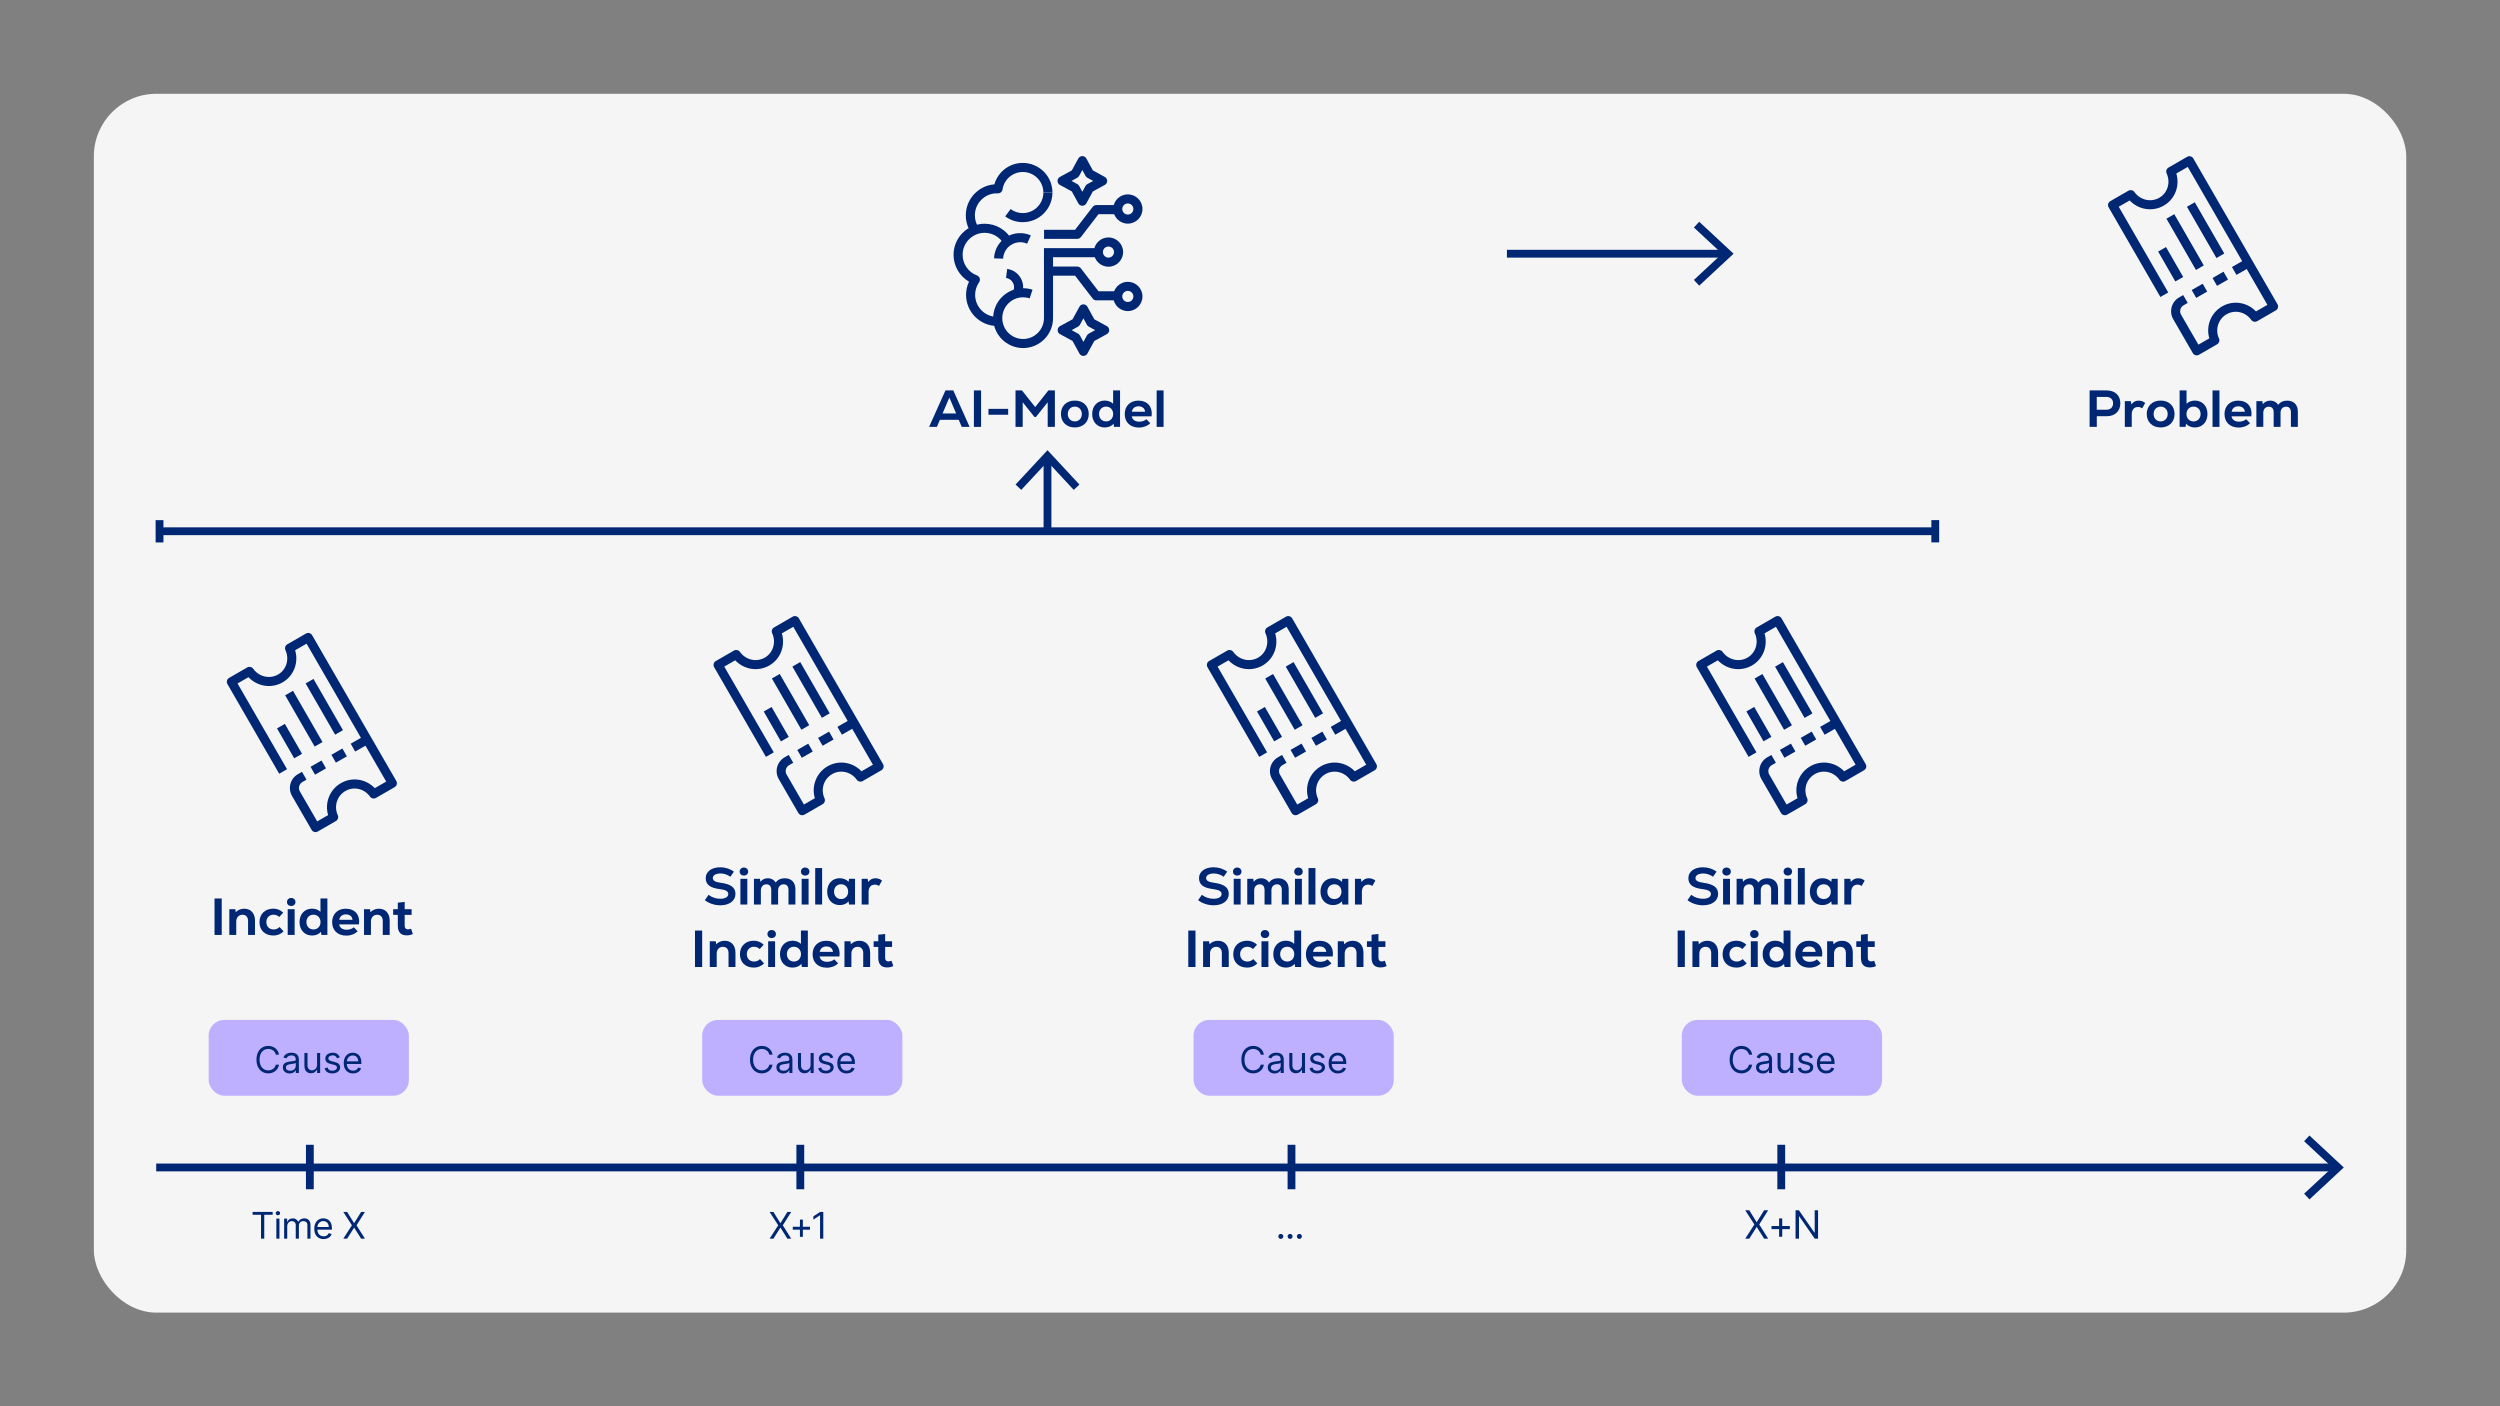 <?xml version="1.0" encoding="UTF-8"?>
<svg id="Ebene_1" xmlns="http://www.w3.org/2000/svg" version="1.1" viewBox="0 0 1920 1080">
  <rect x="0" y="0" width="1920" height="1080" fill="#808080" stroke="none"/>
  <!-- Generator: Adobe Illustrator 29.5.1, SVG Export Plug-In . SVG Version: 2.1.0 Build 141)  -->
  <defs>
    <style>
      .st0 {
        fill: none;
        stroke: #002773;
        stroke-width: 6px;
      }

      .st1 {
        fill: #bfb0ff;
      }

      .st2 {
        fill: #f5f5f5;
      }

      .st3 {
        fill: #002773;
      }
    </style>
  </defs>
  <g id="hg">
    <rect class="st2" x="72.08" y="72.03" width="1775.91" height="936.06" rx="48" ry="48"/>
  </g>
  <g id="inhalt">
    <line class="st0" x1="122.52" y1="399.48" x2="122.52" y2="416.6"/>
    <line class="st0" x1="237.96" y1="913.35" x2="237.96" y2="879.19"/>
    <line class="st0" x1="614.64" y1="913.35" x2="614.64" y2="879.19"/>
    <line class="st0" x1="991.87" y1="913.35" x2="991.87" y2="879.19"/>
    <line class="st0" x1="1368" y1="913.35" x2="1368" y2="879.19"/>
    <g>
      <line class="st0" x1="119.96" y1="896.61" x2="1793.53" y2="896.61"/>
      <polygon class="st3" points="1773.65 921.15 1769.56 916.75 1791.23 896.61 1769.56 876.47 1773.65 872.07 1800.04 896.61 1773.65 921.15"/>
    </g>
    <g>
      <line class="st0" x1="1157.3" y1="194.85" x2="1324.87" y2="194.85"/>
      <polygon class="st3" points="1304.99 219.39 1300.9 214.99 1322.57 194.85 1300.9 174.71 1304.99 170.31 1331.38 194.85 1304.99 219.39"/>
    </g>
    <line class="st0" x1="122.65" y1="408" x2="1486.29" y2="408"/>
    <line class="st0" x1="1486.29" y1="399.44" x2="1486.29" y2="416.55"/>
    <g>
      <line class="st0" x1="804.47" y1="408" x2="804.47" y2="352.25"/>
      <polygon class="st3" points="829.01 372.14 824.62 376.23 804.48 354.56 784.33 376.23 779.94 372.14 804.48 345.75 829.01 372.14"/>
    </g>
    <g>
      <path class="st3" d="M832.07,273.34h0c-1.27,0-2.45-.7-3.06-1.81l-5.28-9.65-9.65-5.28c-1.12-.61-1.81-1.78-1.81-3.06s.7-2.45,1.81-3.06l9.65-5.28,5.28-9.65c.61-1.12,1.78-1.81,3.06-1.81s2.45.69,3.06,1.81l5.28,9.65,9.65,5.28c1.12.61,1.81,1.78,1.81,3.06s-.7,2.45-1.81,3.06l-9.65,5.28-5.28,9.65c-.61,1.12-1.78,1.81-3.06,1.81ZM823.01,253.54l4.96,2.71c.59.32,1.07.8,1.38,1.38l2.71,4.96,2.71-4.96c.32-.58.8-1.07,1.38-1.38l4.96-2.71-4.96-2.71c-.59-.32-1.07-.8-1.38-1.38l-2.71-4.96-2.71,4.96c-.32.58-.8,1.07-1.38,1.39l-4.96,2.71h0Z"/>
      <path class="st3" d="M831.23,158.02h0c-1.27,0-2.45-.7-3.06-1.81l-5.02-9.18-9.18-5.02c-1.12-.61-1.81-1.78-1.81-3.06s.7-2.45,1.81-3.06l9.18-5.02,5.02-9.18c.61-1.12,1.78-1.81,3.06-1.81s2.45.69,3.06,1.81l5.02,9.18,9.19,5.02c1.12.61,1.81,1.78,1.81,3.06s-.7,2.45-1.81,3.06l-9.19,5.02-5.02,9.18c-.61,1.12-1.78,1.81-3.06,1.81h0ZM822.9,138.94l4.49,2.46c.59.32,1.07.8,1.38,1.38l2.46,4.49,2.46-4.49c.32-.58.8-1.07,1.38-1.38l4.49-2.46-4.49-2.46c-.58-.32-1.07-.8-1.38-1.39l-2.46-4.49-2.46,4.49c-.32.58-.8,1.07-1.38,1.39l-4.49,2.46Z"/>
      <path class="st3" d="M770.41,198.65l-6.96-.22c.32-10.07,8.14-18.38,18.19-19.31,3.44-.32,6.92.26,10.06,1.67l-2.86,6.36c-2.04-.92-4.31-1.3-6.56-1.08-6.56.61-11.66,6.02-11.87,12.59h0Z"/>
      <path class="st3" d="M783.92,227.5l-6.05-3.46c.6-1.06.93-2.26.93-3.49.02-3.57-2.64-6.62-6.17-7.08l.9-6.91c7.01.91,12.28,6.94,12.24,14.02-.01,2.42-.65,4.81-1.85,6.91h0Z"/>
      <path class="st3" d="M745.58,178.38c-2.52-3.87-3.85-8.37-3.85-13,0-12.51,9.68-22.81,21.94-23.8,2.76-9.66,11.6-16.46,21.85-16.46,12.55,0,22.76,10.21,22.76,22.76h-6.97c0-8.71-7.08-15.79-15.79-15.79-7.66,0-14.19,5.48-15.52,13.02-.03.15-.05.29-.07.43-.26,1.77-1.83,3.05-3.6,2.97l-.42-.02c-.1,0-.2-.02-.3-.02-9.32,0-16.91,7.59-16.91,16.91,0,3.28.94,6.47,2.72,9.2l-5.84,3.8h0Z"/>
      <path class="st3" d="M785.53,170.64c-4.91,0-9.59-1.54-13.53-4.47l4.15-5.6c2.72,2.02,5.97,3.09,9.37,3.09,8.71,0,15.79-7.08,15.79-15.79h6.97c0,12.55-10.21,22.76-22.76,22.76h.01Z"/>
      <path class="st3" d="M785.75,267.31c-12.67,0-22.98-10.31-22.98-22.98s10.31-22.98,22.98-22.98c2.47,0,4.91.39,7.23,1.16l-2.19,6.62c-1.62-.54-3.31-.81-5.04-.81-8.83,0-16.01,7.18-16.01,16.01s7.18,16.01,16.01,16.01,16.01-7.18,16.01-16.01v-53.75h6.97v53.75c0,12.67-10.31,22.98-22.98,22.98Z"/>
      <path class="st3" d="M765.82,250.34c-13.17,0-23.88-10.71-23.88-23.88,0-3.54.77-6.98,2.26-10.13-7.24-4.23-11.88-12.08-11.88-20.62,0-13.17,10.71-23.88,23.88-23.88,8.7,0,16.72,4.74,20.92,12.36l-6.1,3.37c-2.98-5.4-8.66-8.76-14.82-8.76-9.32,0-16.91,7.59-16.91,16.91,0,7.02,4.43,13.38,11.02,15.83,1.01.38,1.79,1.2,2.11,2.23s.15,2.15-.47,3.03c-1.99,2.85-3.04,6.19-3.04,9.66,0,9.32,7.59,16.91,16.91,16.91v6.97h0Z"/>
      <path class="st3" d="M827.34,183.45h-25.5v-6.97h23.79l13.56-17.61c.66-.86,1.68-1.36,2.76-1.36h15.61v6.97h-13.9l-13.56,17.61c-.66.86-1.68,1.36-2.76,1.36h0Z"/>
      <rect class="st3" x="808.36" y="190.57" width="34.54" height="6.97"/>
      <path class="st3" d="M866.17,171.75c-6.2,0-11.24-5.04-11.24-11.24s5.04-11.24,11.24-11.24,11.24,5.04,11.24,11.24-5.04,11.24-11.24,11.24ZM866.17,156.24c-2.36,0-4.27,1.92-4.27,4.27s1.92,4.27,4.27,4.27,4.27-1.92,4.27-4.27-1.92-4.27-4.27-4.27Z"/>
      <path class="st3" d="M857.56,230.66h-15.61c-1.08,0-2.1-.5-2.76-1.36l-13.56-17.61h-20.53v-6.97h22.24c1.08,0,2.1.5,2.76,1.36l13.56,17.61h13.9v6.97Z"/>
      <path class="st3" d="M866.17,238.91c-6.2,0-11.24-5.04-11.24-11.24s5.04-11.24,11.24-11.24,11.24,5.04,11.24,11.24-5.04,11.24-11.24,11.24ZM866.17,223.39c-2.36,0-4.27,1.92-4.27,4.27s1.92,4.27,4.27,4.27,4.27-1.92,4.27-4.27-1.92-4.27-4.27-4.27Z"/>
      <path class="st3" d="M851.3,204.83c-6.2,0-11.24-5.04-11.24-11.24s5.04-11.24,11.24-11.24,11.24,5.04,11.24,11.24-5.04,11.24-11.24,11.24ZM851.3,189.32c-2.36,0-4.27,1.92-4.27,4.27s1.92,4.27,4.27,4.27,4.27-1.92,4.27-4.27-1.92-4.27-4.27-4.27Z"/>
    </g>
    <g>
      <rect class="st3" x="1690.43" y="154.04" width="6.95" height="45.42" transform="translate(137.6 868.46) rotate(-29.92)"/>
      <rect class="st3" x="1674.69" y="163.19" width="6.95" height="45.42" transform="translate(130.94 861.83) rotate(-29.92)"/>
      <rect class="st3" x="1663.59" y="189.72" width="6.95" height="26.48" transform="translate(120.38 857.21) rotate(-29.87)"/>
      <path class="st3" d="M1687.09,272.93c-1.2,0-2.37-.62-3.01-1.74l-15.04-26.04c-1.63-2.83-2.07-6.13-1.22-9.28.85-3.16,2.87-5.79,5.7-7.43l3.17-1.83,3.47,6.02-3.17,1.83c-1.22.7-2.1,1.84-2.46,3.2-.37,1.36-.18,2.78.53,4l13.3,23.03,8.39-4.84c-2.75-9.4,1.15-19.54,9.82-24.55,8.59-4.96,19.26-3.22,26.02,3.87l8.77-5.06-61.16-105.92-8.77,5.06c2.81,9.48-1,19.67-9.61,24.64-8.66,4.99-19.42,3.22-26.24-3.95l-8.39,4.83,38.02,65.84-6.02,3.48-39.76-68.85c-.46-.8-.59-1.75-.35-2.64s.82-1.65,1.62-2.11l13.94-8.04c1.55-.89,3.53-.46,4.57.99,4.45,6.25,12.67,8.15,19.13,4.43,6.41-3.69,8.83-11.74,5.64-18.71-.75-1.63-.13-3.56,1.42-4.46l14.32-8.27c1.66-.96,3.79-.39,4.75,1.27l64.64,111.94c.46.8.59,1.75.35,2.64s-.82,1.65-1.62,2.11l-14.32,8.27c-1.55.9-3.53.47-4.57-.99-4.39-6.16-12.52-8.03-18.91-4.34-6.48,3.74-9,11.75-5.86,18.62.75,1.63.13,3.56-1.43,4.46l-13.94,8.04c-.55.32-1.14.47-1.73.47h.01Z"/>
      <rect class="st3" x="1684.31" y="219.87" width="9.72" height="6.95" transform="translate(112.71 869.83) rotate(-29.83)"/>
      <rect class="st3" x="1700.32" y="210.63" width="9.72" height="6.95" transform="translate(119.42 876.57) rotate(-29.83)"/>
      <rect class="st3" x="1715.05" y="201.54" width="12.37" height="6.95" transform="translate(126.31 883.91) rotate(-29.85)"/>
    </g>
    <g>
      <rect class="st3" x="1374.13" y="507.23" width="6.95" height="45.42" transform="translate(-80.73 757.76) rotate(-29.92)"/>
      <rect class="st3" x="1358.39" y="516.36" width="6.95" height="45.42" transform="translate(-87.38 751.13) rotate(-29.92)"/>
      <rect class="st3" x="1347.35" y="542.89" width="6.95" height="26.48" transform="translate(-97.53 746.63) rotate(-29.87)"/>
      <path class="st3" d="M1370.82,626.11c-1.2,0-2.37-.62-3.01-1.74l-15.04-26.04c-1.63-2.83-2.07-6.13-1.22-9.28.85-3.16,2.87-5.79,5.7-7.43l3.17-1.83,3.47,6.02-3.17,1.83c-1.22.7-2.1,1.84-2.46,3.2-.37,1.36-.18,2.78.53,4l13.3,23.03,8.39-4.84c-2.75-9.4,1.15-19.54,9.82-24.55,8.59-4.96,19.26-3.22,26.02,3.87l8.77-5.06-61.16-105.92-8.77,5.06c2.81,9.48-1,19.67-9.61,24.64-8.66,4.99-19.42,3.22-26.24-3.95l-8.39,4.83,38.02,65.84-6.02,3.48-39.76-68.85c-.46-.8-.59-1.75-.35-2.64s.82-1.65,1.62-2.11l13.94-8.04c1.55-.89,3.53-.46,4.57.99,4.45,6.25,12.67,8.15,19.13,4.43,6.41-3.69,8.83-11.74,5.64-18.71-.75-1.63-.13-3.56,1.42-4.46l14.32-8.27c1.66-.96,3.79-.39,4.75,1.27l64.64,111.94c.46.8.59,1.75.35,2.64s-.82,1.65-1.62,2.11l-14.32,8.27c-1.55.9-3.53.47-4.57-.99-4.39-6.16-12.52-8.03-18.91-4.34-6.48,3.74-9,11.75-5.86,18.62.75,1.63.13,3.56-1.43,4.46l-13.94,8.04c-.55.32-1.14.47-1.73.47h.01Z"/>
      <rect class="st3" x="1368.06" y="573.05" width="9.72" height="6.95" transform="translate(-104.87 759.32) rotate(-29.83)"/>
      <rect class="st3" x="1384.06" y="563.81" width="9.72" height="6.95" transform="translate(-98.16 766.05) rotate(-29.83)"/>
      <rect class="st3" x="1398.75" y="554.71" width="12.37" height="6.95" transform="translate(-91.43 773.33) rotate(-29.85)"/>
    </g>
    <g>
      <rect class="st3" x="998.29" y="507.19" width="6.95" height="45.42" transform="translate(-130.79 570.29) rotate(-29.92)"/>
      <rect class="st3" x="982.55" y="516.34" width="6.95" height="45.42" transform="translate(-137.46 563.66) rotate(-29.92)"/>
      <rect class="st3" x="971.52" y="542.92" width="6.95" height="26.48" transform="translate(-147.47 559.46) rotate(-29.87)"/>
      <path class="st3" d="M995,626.11c-1.2,0-2.37-.62-3.01-1.74l-15.04-26.04c-1.63-2.83-2.07-6.13-1.22-9.28.85-3.16,2.87-5.79,5.7-7.43l3.17-1.83,3.47,6.02-3.17,1.83c-1.22.7-2.1,1.84-2.46,3.2-.37,1.36-.18,2.78.53,4l13.3,23.03,8.39-4.84c-2.75-9.4,1.15-19.54,9.82-24.55,8.59-4.96,19.26-3.22,26.02,3.87l8.77-5.06-61.16-105.92-8.77,5.06c2.81,9.48-1,19.67-9.61,24.64-8.66,4.99-19.42,3.22-26.24-3.95l-8.39,4.83,38.02,65.84-6.02,3.48-39.76-68.85c-.46-.8-.59-1.75-.35-2.64s.82-1.65,1.62-2.11l13.94-8.04c1.55-.89,3.53-.46,4.57.99,4.45,6.25,12.67,8.15,19.13,4.43,6.41-3.69,8.83-11.74,5.64-18.71-.75-1.63-.13-3.56,1.42-4.46l14.32-8.27c1.66-.96,3.79-.39,4.75,1.27l64.64,111.94c.46.8.59,1.75.35,2.64s-.82,1.65-1.62,2.11l-14.32,8.27c-1.55.9-3.53.47-4.57-.99-4.39-6.16-12.52-8.03-18.91-4.34-6.48,3.74-9,11.75-5.86,18.62.75,1.63.13,3.56-1.43,4.46l-13.94,8.04c-.55.32-1.14.47-1.73.47h0Z"/>
      <rect class="st3" x="992.24" y="573.05" width="9.72" height="6.95" transform="translate(-154.67 572.37) rotate(-29.83)"/>
      <rect class="st3" x="1008.24" y="563.83" width="9.72" height="6.95" transform="translate(-147.96 579.11) rotate(-29.83)"/>
      <rect class="st3" x="1022.92" y="554.69" width="12.37" height="6.95" transform="translate(-141.29 586.27) rotate(-29.85)"/>
    </g>
    <g>
      <rect class="st3" x="619.41" y="507.17" width="6.95" height="45.42" transform="translate(-181.28 381.31) rotate(-29.92)"/>
      <rect class="st3" x="603.68" y="516.31" width="6.95" height="45.42" transform="translate(-187.94 374.68) rotate(-29.92)"/>
      <rect class="st3" x="592.68" y="542.95" width="6.95" height="26.48" transform="translate(-197.81 370.79) rotate(-29.87)"/>
      <path class="st3" d="M616.14,626.11c-1.2,0-2.37-.62-3.01-1.74l-15.04-26.04c-1.63-2.83-2.07-6.13-1.22-9.28.85-3.16,2.87-5.79,5.7-7.43l3.17-1.83,3.47,6.02-3.17,1.83c-1.22.7-2.1,1.84-2.46,3.2-.37,1.36-.18,2.78.53,4l13.3,23.03,8.39-4.84c-2.75-9.4,1.15-19.54,9.82-24.55,8.59-4.96,19.26-3.22,26.02,3.87l8.77-5.06-61.16-105.92-8.77,5.06c2.81,9.48-1,19.67-9.61,24.64-8.66,4.99-19.42,3.22-26.24-3.95l-8.39,4.83,38.02,65.84-6.02,3.48-39.76-68.85c-.46-.8-.59-1.75-.35-2.64s.82-1.65,1.62-2.11l13.94-8.04c1.55-.89,3.53-.46,4.57.99,4.45,6.25,12.67,8.15,19.13,4.43,6.41-3.69,8.83-11.74,5.64-18.71-.75-1.63-.13-3.56,1.42-4.46l14.32-8.27c1.66-.96,3.79-.39,4.75,1.27l64.64,111.94c.46.8.59,1.75.35,2.64s-.82,1.65-1.62,2.11l-14.32,8.27c-1.55.9-3.53.47-4.57-.99-4.39-6.16-12.52-8.03-18.91-4.34-6.48,3.74-9,11.75-5.86,18.62.75,1.63.13,3.56-1.43,4.46l-13.94,8.04c-.55.32-1.14.47-1.73.47h0Z"/>
      <rect class="st3" x="613.39" y="573.07" width="9.72" height="6.95" transform="translate(-204.87 383.93) rotate(-29.83)"/>
      <rect class="st3" x="629.38" y="563.84" width="9.72" height="6.95" transform="translate(-198.16 390.65) rotate(-29.83)"/>
      <rect class="st3" x="644.05" y="554.67" width="12.37" height="6.95" transform="translate(-191.54 397.69) rotate(-29.85)"/>
    </g>
    <g>
      <rect class="st3" x="245.59" y="520.1" width="6.95" height="45.42" transform="translate(-237.56 196.58) rotate(-29.92)"/>
      <rect class="st3" x="229.87" y="529.24" width="6.95" height="45.42" transform="translate(-244.21 189.95) rotate(-29.92)"/>
      <rect class="st3" x="218.88" y="555.92" width="6.95" height="26.48" transform="translate(-253.92 186.35) rotate(-29.87)"/>
      <path class="st3" d="M242.33,639.07c-1.2,0-2.37-.62-3.01-1.74l-15.04-26.04c-1.63-2.83-2.07-6.13-1.22-9.28.85-3.16,2.87-5.79,5.7-7.43l3.17-1.83,3.47,6.02-3.17,1.83c-1.22.7-2.1,1.84-2.46,3.2-.37,1.36-.18,2.78.53,4l13.3,23.03,8.39-4.84c-2.75-9.4,1.15-19.54,9.82-24.55,8.59-4.96,19.26-3.22,26.02,3.87l8.77-5.06-61.16-105.92-8.77,5.06c2.81,9.48-1,19.67-9.61,24.64-8.66,4.99-19.42,3.22-26.24-3.95l-8.39,4.83,38.02,65.84-6.02,3.48-39.76-68.85c-.46-.8-.59-1.75-.35-2.64s.82-1.65,1.62-2.11l13.94-8.04c1.55-.89,3.53-.46,4.57.99,4.45,6.25,12.67,8.15,19.13,4.43,6.41-3.69,8.83-11.74,5.64-18.71-.75-1.63-.13-3.56,1.42-4.46l14.32-8.27c1.66-.96,3.79-.39,4.75,1.27l64.64,111.94c.46.8.59,1.75.35,2.64s-.82,1.65-1.62,2.11l-14.32,8.27c-1.55.9-3.53.47-4.57-.99-4.39-6.16-12.52-8.03-18.91-4.34-6.48,3.74-9,11.75-5.86,18.62.75,1.63.13,3.56-1.43,4.46l-13.94,8.04c-.55.32-1.14.47-1.73.47h.01Z"/>
      <rect class="st3" x="239.58" y="586.03" width="9.72" height="6.95" transform="translate(-260.85 199.7) rotate(-29.83)"/>
      <rect class="st3" x="255.59" y="576.79" width="9.72" height="6.95" transform="translate(-254.13 206.44) rotate(-29.83)"/>
      <rect class="st3" x="270.23" y="567.62" width="12.37" height="6.95" transform="translate(-247.58 213.35) rotate(-29.85)"/>
    </g>
    <rect class="st1" x="160.25" y="783.31" width="153.77" height="58.19" rx="12" ry="12"/>
    <rect class="st1" x="539.28" y="783.31" width="153.77" height="58.19" rx="12" ry="12"/>
    <rect class="st1" x="916.64" y="783.31" width="153.77" height="58.19" rx="12" ry="12"/>
    <rect class="st1" x="1291.64" y="783.31" width="153.77" height="58.19" rx="12" ry="12"/>
  </g>
  <g>
    <path class="st3" d="M164.76,690.04h5.52v28h-5.52v-28Z"/>
    <path class="st3" d="M176.12,698.28h4.6l.36,2.28c1.56-1.68,3.88-2.68,6.48-2.68,5.04,0,8.28,3.52,8.28,9.12v11.04h-5.32v-10.72c0-3.04-1.64-4.8-4.28-4.8-2.88,0-4.8,2.12-4.8,5.16v10.36h-5.32v-19.76h0Z"/>
    <path class="st3" d="M199.28,708.16c0-6.16,4.28-10.32,10.64-10.32,2.92,0,5.52,1.08,7.6,3.08l-3.08,3.32c-1.12-1.12-2.68-1.76-4.32-1.76-3.28,0-5.56,2.32-5.56,5.68s2.24,5.68,5.56,5.68c1.76,0,3.36-.64,4.56-1.92l3.12,3.36c-2.24,2.16-4.76,3.2-7.8,3.2-6.52,0-10.72-4.04-10.72-10.32h0Z"/>
    <path class="st3" d="M220.4,692.76c0-1.84,1.36-3.12,3.24-3.12s3.28,1.28,3.28,3.12-1.4,3.04-3.28,3.04-3.24-1.28-3.24-3.04ZM220.96,698.28h5.32v19.76h-5.32v-19.76Z"/>
    <path class="st3" d="M230.04,708.16c0-6.08,3.92-10.32,9.6-10.32,2.6,0,4.84.84,6.48,2.44v-10.24h5.32v28h-4.6l-.36-2.4c-1.64,1.88-4,2.84-6.84,2.84-5.68,0-9.6-4.24-9.6-10.32ZM246.16,708.16c0-3.32-2.24-5.68-5.44-5.68s-5.4,2.36-5.4,5.68,2.24,5.68,5.4,5.68,5.44-2.36,5.44-5.68Z"/>
    <path class="st3" d="M255.08,708.2c0-6.16,4.2-10.32,10.4-10.32,7.16,0,11.12,4.72,10.24,12.04h-15.24c.36,2.52,2.52,4.12,5.72,4.12,2.12,0,4.24-.68,5.52-1.88l2.96,3.04c-2.08,2.12-5.24,3.36-8.68,3.36-6.68,0-10.92-4.04-10.92-10.36h0ZM270.72,706.4c-.24-2.56-2.12-4.16-5.08-4.16-2.8,0-4.68,1.6-5.08,4.16h10.16,0Z"/>
    <path class="st3" d="M279.56,698.28h4.6l.36,2.28c1.56-1.68,3.88-2.68,6.48-2.68,5.04,0,8.28,3.52,8.28,9.12v11.04h-5.32v-10.72c0-3.04-1.64-4.8-4.28-4.8-2.88,0-4.8,2.12-4.8,5.16v10.36h-5.32v-19.76Z"/>
    <path class="st3" d="M305.52,711.04v-8.4h-3.56v-4.36h3.56v-5.04l5.28-.56v5.6h5.32v4.36h-5.32v8.4c0,1.8.92,2.72,2.52,2.72.76,0,1.68-.24,2.36-.56l1.4,4.12c-1.6.76-3.08,1.04-4.84,1.04-4.04,0-6.72-2.16-6.72-7.32h0Z"/>
  </g>
  <g>
    <path class="st3" d="M1604.82,299.85h13.16c6.36,0,10.44,3.88,10.44,9.88s-4.08,9.92-10.44,9.92h-7.64v8.2h-5.52v-28h0ZM1617.74,314.68c3.12,0,5.12-1.92,5.12-4.92s-2-4.92-5.12-4.92h-7.44v9.84h7.44Z"/>
    <path class="st3" d="M1631.86,308.09h4.6l.44,2.48c1.52-2.08,3.4-2.88,5.56-2.88,1.84,0,3.76.6,5.04,1.8l-2.32,4.12c-1.12-.76-2.08-1.04-3.2-1.04-2.92,0-4.8,2.04-4.8,5.64v9.64h-5.32v-19.76h0Z"/>
    <path class="st3" d="M1648.7,317.96c0-6.04,4.12-10.32,10.68-10.32s10.68,4.28,10.68,10.32-4.16,10.32-10.68,10.32-10.68-4.28-10.68-10.32ZM1664.78,317.96c0-3.16-2.12-5.68-5.4-5.68s-5.4,2.52-5.4,5.68,2.12,5.68,5.4,5.68,5.4-2.52,5.4-5.68Z"/>
    <path class="st3" d="M1678.9,325.44l-.36,2.4h-4.6v-28h5.32v10.24c1.64-1.6,3.88-2.44,6.48-2.44,5.68,0,9.6,4.24,9.6,10.32s-3.92,10.32-9.6,10.32c-2.84,0-5.2-.96-6.84-2.84ZM1690.05,317.96c0-3.32-2.24-5.68-5.4-5.68s-5.44,2.36-5.44,5.68,2.24,5.68,5.44,5.68,5.4-2.36,5.4-5.68Z"/>
    <path class="st3" d="M1699.22,299.85h5.32v28h-5.32v-28Z"/>
    <path class="st3" d="M1708.42,318c0-6.16,4.2-10.32,10.4-10.32,7.16,0,11.12,4.72,10.24,12.04h-15.24c.36,2.52,2.52,4.12,5.72,4.12,2.12,0,4.24-.68,5.52-1.88l2.96,3.04c-2.08,2.12-5.24,3.36-8.68,3.36-6.68,0-10.92-4.04-10.92-10.36h0ZM1724.05,316.2c-.24-2.56-2.12-4.16-5.08-4.16-2.8,0-4.68,1.6-5.08,4.16h10.16,0Z"/>
    <path class="st3" d="M1732.9,308.09h4.6l.36,2.32c1.32-1.76,3.32-2.72,5.64-2.72,2.72,0,4.96,1.28,6.12,3.28,1.56-2.16,3.92-3.28,6.96-3.28,5.04,0,8.16,3.16,8.16,8.4v11.76h-5.32v-11.16c0-2.8-1.32-4.36-3.68-4.36-2.56,0-4.28,1.84-4.28,4.64v10.88h-5.28v-11.16c0-2.8-1.32-4.36-3.68-4.36-2.56,0-4.28,1.84-4.28,4.64v10.88h-5.32v-19.76h0Z"/>
  </g>
  <g>
    <path class="st3" d="M541.31,691.34l2.88-4.12c2.36,1.92,5.68,3.04,9.04,3.04,3.72,0,6.08-1.4,6.08-3.64,0-2.12-2-3.24-6.36-3.76-7.64-.92-10.96-3.48-10.96-8.48s4.56-8.32,11.16-8.32c3.8,0,7.6,1.2,10.48,3.36l-2.72,3.92c-2.24-1.64-4.96-2.52-7.6-2.52-3.48,0-5.88,1.44-5.88,3.48s1.84,3.12,6.16,3.68c7.8,1.04,11.24,3.68,11.24,8.56,0,5.2-4.64,8.72-11.6,8.72-4.36,0-8.8-1.44-11.92-3.92h0Z"/>
    <path class="st3" d="M568.07,669.39c0-1.84,1.36-3.12,3.24-3.12s3.28,1.28,3.28,3.12-1.4,3.04-3.28,3.04-3.24-1.28-3.24-3.04ZM568.63,674.91h5.32v19.76h-5.32v-19.76Z"/>
    <path class="st3" d="M579.03,674.91h4.6l.36,2.32c1.32-1.76,3.32-2.72,5.64-2.72,2.72,0,4.96,1.28,6.12,3.28,1.56-2.16,3.92-3.28,6.96-3.28,5.04,0,8.16,3.16,8.16,8.4v11.76h-5.32v-11.16c0-2.8-1.32-4.36-3.68-4.36-2.56,0-4.28,1.84-4.28,4.64v10.88h-5.28v-11.16c0-2.8-1.32-4.36-3.68-4.36-2.56,0-4.28,1.84-4.28,4.64v10.88h-5.32v-19.76h0Z"/>
    <path class="st3" d="M615.11,669.39c0-1.84,1.36-3.12,3.24-3.12s3.28,1.28,3.28,3.12-1.4,3.04-3.28,3.04-3.24-1.28-3.24-3.04ZM615.67,674.91h5.32v19.76h-5.32v-19.76Z"/>
    <path class="st3" d="M626.07,666.67h5.32v28h-5.32v-28Z"/>
    <path class="st3" d="M635.27,684.79c0-6.08,3.92-10.32,9.6-10.32,2.8,0,5.24,1,6.84,2.8l.36-2.36h4.6v19.76h-4.6l-.36-2.4c-1.64,1.88-4.04,2.84-6.84,2.84-5.68,0-9.6-4.24-9.6-10.32ZM651.38,684.79c0-3.32-2.24-5.68-5.44-5.68s-5.4,2.36-5.4,5.68,2.24,5.68,5.4,5.68,5.44-2.36,5.44-5.68Z"/>
    <path class="st3" d="M661.75,674.91h4.6l.44,2.48c1.52-2.08,3.4-2.88,5.56-2.88,1.84,0,3.76.6,5.04,1.8l-2.32,4.12c-1.12-.76-2.08-1.04-3.2-1.04-2.92,0-4.8,2.04-4.8,5.64v9.64h-5.32v-19.76h0Z"/>
    <path class="st3" d="M533.75,714.67h5.52v28h-5.52v-28Z"/>
    <path class="st3" d="M545.11,722.91h4.6l.36,2.28c1.56-1.68,3.88-2.68,6.48-2.68,5.04,0,8.28,3.52,8.28,9.12v11.04h-5.32v-10.72c0-3.04-1.64-4.8-4.28-4.8-2.88,0-4.8,2.12-4.8,5.16v10.36h-5.32v-19.76h0Z"/>
    <path class="st3" d="M568.27,732.79c0-6.16,4.28-10.32,10.64-10.32,2.92,0,5.52,1.08,7.6,3.08l-3.08,3.32c-1.12-1.12-2.68-1.76-4.32-1.76-3.28,0-5.56,2.32-5.56,5.68s2.24,5.68,5.56,5.68c1.76,0,3.36-.64,4.56-1.92l3.12,3.36c-2.24,2.16-4.76,3.2-7.8,3.2-6.52,0-10.72-4.04-10.72-10.32Z"/>
    <path class="st3" d="M589.39,717.39c0-1.84,1.36-3.12,3.24-3.12s3.28,1.28,3.28,3.12-1.4,3.04-3.28,3.04-3.24-1.28-3.24-3.04ZM589.95,722.91h5.32v19.76h-5.32v-19.76Z"/>
    <path class="st3" d="M599.03,732.79c0-6.08,3.92-10.32,9.6-10.32,2.6,0,4.84.84,6.48,2.44v-10.24h5.32v28h-4.6l-.36-2.4c-1.64,1.88-4,2.84-6.84,2.84-5.68,0-9.6-4.24-9.6-10.32ZM615.15,732.79c0-3.32-2.24-5.68-5.44-5.68s-5.4,2.36-5.4,5.68,2.24,5.68,5.4,5.68,5.44-2.36,5.44-5.68Z"/>
    <path class="st3" d="M624.07,732.83c0-6.16,4.2-10.32,10.4-10.32,7.16,0,11.12,4.72,10.24,12.04h-15.24c.36,2.52,2.52,4.12,5.72,4.12,2.12,0,4.24-.68,5.52-1.88l2.96,3.04c-2.08,2.12-5.24,3.36-8.68,3.36-6.68,0-10.92-4.04-10.92-10.36h0ZM639.71,731.03c-.24-2.56-2.12-4.16-5.08-4.16-2.8,0-4.68,1.6-5.08,4.16h10.16Z"/>
    <path class="st3" d="M648.55,722.91h4.6l.36,2.28c1.56-1.68,3.88-2.68,6.48-2.68,5.04,0,8.28,3.52,8.28,9.12v11.04h-5.32v-10.72c0-3.04-1.64-4.8-4.28-4.8-2.88,0-4.8,2.12-4.8,5.16v10.36h-5.32v-19.76h0Z"/>
    <path class="st3" d="M674.51,735.66v-8.4h-3.56v-4.36h3.56v-5.04l5.28-.56v5.6h5.32v4.36h-5.32v8.4c0,1.8.92,2.72,2.52,2.72.76,0,1.68-.24,2.36-.56l1.4,4.12c-1.6.76-3.08,1.04-4.84,1.04-4.04,0-6.72-2.16-6.72-7.32h0Z"/>
  </g>
  <g>
    <path class="st3" d="M920.17,691.34l2.88-4.12c2.36,1.92,5.68,3.04,9.04,3.04,3.72,0,6.08-1.4,6.08-3.64,0-2.12-2-3.24-6.36-3.76-7.64-.92-10.96-3.48-10.96-8.48s4.56-8.32,11.16-8.32c3.8,0,7.6,1.2,10.48,3.36l-2.72,3.92c-2.24-1.64-4.96-2.52-7.6-2.52-3.48,0-5.88,1.44-5.88,3.48s1.84,3.12,6.16,3.68c7.8,1.04,11.24,3.68,11.24,8.56,0,5.2-4.64,8.72-11.6,8.72-4.36,0-8.8-1.44-11.92-3.92h0Z"/>
    <path class="st3" d="M946.93,669.39c0-1.84,1.36-3.12,3.24-3.12s3.28,1.28,3.28,3.12-1.4,3.04-3.28,3.04-3.24-1.28-3.24-3.04ZM947.49,674.91h5.32v19.76h-5.32v-19.76Z"/>
    <path class="st3" d="M957.89,674.91h4.6l.36,2.32c1.32-1.76,3.32-2.72,5.64-2.72,2.72,0,4.96,1.28,6.12,3.28,1.56-2.16,3.92-3.28,6.96-3.28,5.04,0,8.16,3.16,8.16,8.4v11.76h-5.32v-11.16c0-2.8-1.32-4.36-3.68-4.36-2.56,0-4.28,1.84-4.28,4.64v10.88h-5.28v-11.16c0-2.8-1.32-4.36-3.68-4.36-2.56,0-4.28,1.84-4.28,4.64v10.88h-5.32v-19.76h0Z"/>
    <path class="st3" d="M993.97,669.39c0-1.84,1.36-3.12,3.24-3.12s3.28,1.28,3.28,3.12-1.4,3.04-3.28,3.04-3.24-1.28-3.24-3.04ZM994.53,674.91h5.32v19.76h-5.32v-19.76Z"/>
    <path class="st3" d="M1004.93,666.67h5.32v28h-5.32v-28Z"/>
    <path class="st3" d="M1014.12,684.79c0-6.08,3.92-10.32,9.6-10.32,2.8,0,5.24,1,6.84,2.8l.36-2.36h4.6v19.76h-4.6l-.36-2.4c-1.64,1.88-4.04,2.84-6.84,2.84-5.68,0-9.6-4.24-9.6-10.32h0ZM1030.24,684.79c0-3.32-2.24-5.68-5.44-5.68s-5.4,2.36-5.4,5.68,2.24,5.68,5.4,5.68,5.44-2.36,5.44-5.68Z"/>
    <path class="st3" d="M1040.61,674.91h4.6l.44,2.48c1.52-2.08,3.4-2.88,5.56-2.88,1.84,0,3.76.6,5.04,1.8l-2.32,4.12c-1.12-.76-2.08-1.04-3.2-1.04-2.92,0-4.8,2.04-4.8,5.64v9.64h-5.32v-19.76h0Z"/>
    <path class="st3" d="M912.61,714.67h5.52v28h-5.52v-28Z"/>
    <path class="st3" d="M923.97,722.91h4.6l.36,2.28c1.56-1.68,3.88-2.68,6.48-2.68,5.04,0,8.28,3.52,8.28,9.12v11.04h-5.32v-10.72c0-3.04-1.64-4.8-4.28-4.8-2.88,0-4.8,2.12-4.8,5.16v10.36h-5.32v-19.76h0Z"/>
    <path class="st3" d="M947.13,732.79c0-6.16,4.28-10.32,10.64-10.32,2.92,0,5.52,1.08,7.6,3.08l-3.08,3.32c-1.12-1.12-2.68-1.76-4.32-1.76-3.28,0-5.56,2.32-5.56,5.68s2.24,5.68,5.56,5.68c1.76,0,3.36-.64,4.56-1.92l3.12,3.36c-2.24,2.16-4.76,3.2-7.8,3.2-6.52,0-10.72-4.04-10.72-10.32Z"/>
    <path class="st3" d="M968.25,717.39c0-1.84,1.36-3.12,3.24-3.12s3.28,1.28,3.28,3.12-1.4,3.04-3.28,3.04-3.24-1.28-3.24-3.04ZM968.81,722.91h5.32v19.76h-5.32v-19.76Z"/>
    <path class="st3" d="M977.89,732.79c0-6.08,3.92-10.32,9.6-10.32,2.6,0,4.84.84,6.48,2.44v-10.24h5.32v28h-4.6l-.36-2.4c-1.64,1.88-4,2.84-6.84,2.84-5.68,0-9.6-4.24-9.6-10.32ZM994,732.79c0-3.32-2.24-5.68-5.44-5.68s-5.4,2.36-5.4,5.68,2.24,5.68,5.4,5.68,5.44-2.36,5.44-5.68Z"/>
    <path class="st3" d="M1002.93,732.83c0-6.16,4.2-10.32,10.4-10.32,7.16,0,11.12,4.72,10.24,12.04h-15.24c.36,2.52,2.52,4.12,5.72,4.12,2.12,0,4.24-.68,5.52-1.88l2.96,3.04c-2.08,2.12-5.24,3.36-8.68,3.36-6.68,0-10.92-4.04-10.92-10.36h0ZM1018.56,731.03c-.24-2.56-2.12-4.16-5.08-4.16-2.8,0-4.68,1.6-5.08,4.16h10.16Z"/>
    <path class="st3" d="M1027.41,722.91h4.6l.36,2.28c1.56-1.68,3.88-2.68,6.48-2.68,5.04,0,8.28,3.52,8.28,9.12v11.04h-5.32v-10.72c0-3.04-1.64-4.8-4.28-4.8-2.88,0-4.8,2.12-4.8,5.16v10.36h-5.32v-19.76Z"/>
    <path class="st3" d="M1053.37,735.66v-8.4h-3.56v-4.36h3.56v-5.04l5.28-.56v5.6h5.32v4.36h-5.32v8.4c0,1.8.92,2.72,2.52,2.72.76,0,1.68-.24,2.36-.56l1.4,4.12c-1.6.76-3.08,1.04-4.84,1.04-4.04,0-6.72-2.16-6.72-7.32h0Z"/>
  </g>
  <g>
    <path class="st3" d="M1295.99,691.34l2.88-4.12c2.36,1.92,5.68,3.04,9.04,3.04,3.72,0,6.08-1.4,6.08-3.64,0-2.12-2-3.24-6.36-3.76-7.64-.92-10.96-3.48-10.96-8.48s4.56-8.32,11.16-8.32c3.8,0,7.6,1.2,10.48,3.36l-2.72,3.92c-2.24-1.64-4.96-2.52-7.6-2.52-3.48,0-5.88,1.44-5.88,3.48s1.84,3.12,6.16,3.68c7.8,1.04,11.24,3.68,11.24,8.56,0,5.2-4.64,8.72-11.6,8.72-4.36,0-8.8-1.44-11.92-3.92h0Z"/>
    <path class="st3" d="M1322.75,669.39c0-1.84,1.36-3.12,3.24-3.12s3.28,1.28,3.28,3.12-1.4,3.04-3.28,3.04-3.24-1.28-3.24-3.04ZM1323.31,674.91h5.32v19.76h-5.32v-19.76Z"/>
    <path class="st3" d="M1333.71,674.91h4.6l.36,2.32c1.32-1.76,3.32-2.72,5.64-2.72,2.72,0,4.96,1.28,6.12,3.28,1.56-2.16,3.92-3.28,6.96-3.28,5.04,0,8.16,3.16,8.16,8.4v11.76h-5.32v-11.16c0-2.8-1.32-4.36-3.68-4.36-2.56,0-4.28,1.84-4.28,4.64v10.88h-5.28v-11.16c0-2.8-1.32-4.36-3.68-4.36-2.56,0-4.28,1.84-4.28,4.64v10.88h-5.32v-19.76h0Z"/>
    <path class="st3" d="M1369.79,669.39c0-1.84,1.36-3.12,3.24-3.12s3.28,1.28,3.28,3.12-1.4,3.04-3.28,3.04-3.24-1.28-3.24-3.04ZM1370.35,674.91h5.32v19.76h-5.32v-19.76Z"/>
    <path class="st3" d="M1380.75,666.67h5.32v28h-5.32v-28Z"/>
    <path class="st3" d="M1389.95,684.79c0-6.08,3.92-10.32,9.6-10.32,2.8,0,5.24,1,6.84,2.8l.36-2.36h4.6v19.76h-4.6l-.36-2.4c-1.64,1.88-4.04,2.84-6.84,2.84-5.68,0-9.6-4.24-9.6-10.32ZM1406.07,684.79c0-3.32-2.24-5.68-5.44-5.68s-5.4,2.36-5.4,5.68,2.24,5.68,5.4,5.68,5.44-2.36,5.44-5.68Z"/>
    <path class="st3" d="M1416.43,674.91h4.6l.44,2.48c1.52-2.08,3.4-2.88,5.56-2.88,1.84,0,3.76.6,5.04,1.8l-2.32,4.12c-1.12-.76-2.08-1.04-3.2-1.04-2.92,0-4.8,2.04-4.8,5.64v9.64h-5.32v-19.76h0Z"/>
    <path class="st3" d="M1288.43,714.67h5.52v28h-5.52v-28Z"/>
    <path class="st3" d="M1299.79,722.91h4.6l.36,2.28c1.56-1.68,3.88-2.68,6.48-2.68,5.04,0,8.28,3.52,8.28,9.12v11.04h-5.32v-10.72c0-3.04-1.64-4.8-4.28-4.8-2.88,0-4.8,2.12-4.8,5.16v10.36h-5.32v-19.76Z"/>
    <path class="st3" d="M1322.95,732.79c0-6.16,4.28-10.32,10.64-10.32,2.92,0,5.52,1.08,7.6,3.08l-3.08,3.32c-1.12-1.12-2.68-1.76-4.32-1.76-3.28,0-5.56,2.32-5.56,5.68s2.24,5.68,5.56,5.68c1.76,0,3.36-.64,4.56-1.92l3.12,3.36c-2.24,2.16-4.76,3.2-7.8,3.2-6.52,0-10.72-4.04-10.72-10.32h0Z"/>
    <path class="st3" d="M1344.07,717.39c0-1.84,1.36-3.12,3.24-3.12s3.28,1.28,3.28,3.12-1.4,3.04-3.28,3.04-3.24-1.28-3.24-3.04ZM1344.63,722.91h5.32v19.76h-5.32v-19.76Z"/>
    <path class="st3" d="M1353.71,732.79c0-6.08,3.92-10.32,9.6-10.32,2.6,0,4.84.84,6.48,2.44v-10.24h5.32v28h-4.6l-.36-2.4c-1.64,1.88-4,2.84-6.84,2.84-5.68,0-9.6-4.24-9.6-10.32ZM1369.83,732.79c0-3.32-2.24-5.68-5.44-5.68s-5.4,2.36-5.4,5.68,2.24,5.68,5.4,5.68,5.44-2.36,5.44-5.68Z"/>
    <path class="st3" d="M1378.75,732.83c0-6.16,4.2-10.32,10.4-10.32,7.16,0,11.12,4.72,10.24,12.04h-15.24c.36,2.52,2.52,4.12,5.72,4.12,2.12,0,4.24-.68,5.52-1.88l2.96,3.04c-2.08,2.12-5.24,3.36-8.68,3.36-6.68,0-10.92-4.04-10.92-10.36h0ZM1394.39,731.03c-.24-2.56-2.12-4.16-5.08-4.16-2.8,0-4.68,1.6-5.08,4.16h10.16,0Z"/>
    <path class="st3" d="M1403.23,722.91h4.6l.36,2.28c1.56-1.68,3.88-2.68,6.48-2.68,5.04,0,8.28,3.52,8.28,9.12v11.04h-5.32v-10.72c0-3.04-1.64-4.8-4.28-4.8-2.88,0-4.8,2.12-4.8,5.16v10.36h-5.32v-19.76Z"/>
    <path class="st3" d="M1429.19,735.66v-8.4h-3.56v-4.36h3.56v-5.04l5.28-.56v5.6h5.32v4.36h-5.32v8.4c0,1.8.92,2.72,2.52,2.72.76,0,1.68-.24,2.36-.56l1.4,4.12c-1.6.76-3.08,1.04-4.84,1.04-4.04,0-6.72-2.16-6.72-7.32h0Z"/>
  </g>
  <g>
    <path class="st3" d="M726.1,299.85h6.04l12.52,28h-6.04l-2.32-5.44h-14.44l-2.32,5.44h-6l12.56-28ZM734.3,317.52l-5.2-12.2-5.2,12.2h10.4Z"/>
    <path class="st3" d="M747.95,299.85h5.52v28h-5.52v-28Z"/>
    <path class="st3" d="M759.15,314h15.12v4.52h-15.12v-4.52Z"/>
    <path class="st3" d="M779.91,299.85h4.96l10.16,12.8,10.12-12.8h5v28h-5.52v-18.92l-9.04,11.32h-1.12l-9.04-11.32v18.92h-5.52v-28Z"/>
    <path class="st3" d="M814.79,317.96c0-6.04,4.12-10.32,10.68-10.32s10.68,4.28,10.68,10.32-4.16,10.32-10.68,10.32-10.68-4.28-10.68-10.32ZM830.86,317.96c0-3.16-2.12-5.68-5.4-5.68s-5.4,2.52-5.4,5.68,2.12,5.68,5.4,5.68,5.4-2.52,5.4-5.68Z"/>
    <path class="st3" d="M838.79,317.96c0-6.08,3.92-10.32,9.6-10.32,2.6,0,4.84.84,6.48,2.44v-10.24h5.32v28h-4.6l-.36-2.4c-1.64,1.88-4,2.84-6.84,2.84-5.68,0-9.6-4.24-9.6-10.32ZM854.9,317.96c0-3.32-2.24-5.68-5.44-5.68s-5.4,2.36-5.4,5.68,2.24,5.68,5.4,5.68,5.44-2.36,5.44-5.68Z"/>
    <path class="st3" d="M863.79,318c0-6.16,4.2-10.32,10.4-10.32,7.16,0,11.12,4.72,10.24,12.04h-15.24c.36,2.52,2.52,4.12,5.72,4.12,2.12,0,4.24-.68,5.52-1.88l2.96,3.04c-2.08,2.12-5.24,3.36-8.68,3.36-6.68,0-10.92-4.04-10.92-10.36h0ZM879.42,316.2c-.24-2.56-2.12-4.16-5.08-4.16-2.8,0-4.68,1.6-5.08,4.16h10.16Z"/>
    <path class="st3" d="M888.31,299.85h5.32v28h-5.32v-28Z"/>
  </g>
  <g>
    <path class="st3" d="M214.29,809.97h-2.49c-.15-.72-.4-1.34-.77-1.89-.36-.54-.81-1-1.32-1.37s-1.09-.65-1.72-.84-1.28-.28-1.97-.28c-1.24,0-2.37.31-3.37.94-1.01.63-1.81,1.55-2.4,2.78-.59,1.22-.89,2.72-.89,4.5s.3,3.28.89,4.5,1.39,2.15,2.4,2.78,2.13.94,3.37.94c.68,0,1.34-.09,1.97-.28s1.2-.47,1.72-.84.96-.83,1.32-1.37.62-1.17.77-1.88h2.49c-.19,1.05-.53,1.99-1.02,2.82s-1.11,1.53-1.85,2.11-1.56,1.02-2.47,1.32-1.89.45-2.92.45c-1.75,0-3.31-.43-4.67-1.28-1.36-.86-2.44-2.07-3.22-3.65s-1.17-3.45-1.17-5.62.39-4.04,1.17-5.62,1.85-2.79,3.22-3.65c1.36-.86,2.92-1.28,4.67-1.28,1.04,0,2.01.15,2.92.45s1.74.74,2.47,1.32c.74.58,1.35,1.28,1.85,2.11.49.83.84,1.77,1.02,2.82h0Z"/>
    <path class="st3" d="M222.48,824.45c-.98,0-1.86-.19-2.66-.56s-1.43-.91-1.9-1.62-.7-1.56-.7-2.56c0-.88.17-1.6.52-2.15.35-.55.81-.98,1.39-1.3.58-.31,1.23-.55,1.93-.71s1.42-.28,2.13-.38c.94-.12,1.7-.21,2.28-.28.58-.06,1.01-.17,1.28-.33.27-.15.41-.42.41-.8v-.08c0-.99-.27-1.76-.81-2.31s-1.35-.82-2.44-.82-2.02.25-2.66.74c-.64.5-1.09,1.02-1.35,1.58l-2.25-.8c.4-.94.94-1.67,1.61-2.19s1.41-.89,2.21-1.1c.8-.21,1.59-.32,2.36-.32.49,0,1.06.06,1.71.18.65.12,1.27.36,1.88.72.6.36,1.11.91,1.51,1.63.4.73.6,1.71.6,2.93v10.15h-2.37v-2.09h-.12c-.16.33-.43.69-.8,1.07s-.87.71-1.49.97-1.38.4-2.28.4v.03h0ZM222.84,822.33c.94,0,1.73-.18,2.37-.55.65-.37,1.13-.84,1.46-1.42.33-.58.5-1.19.5-1.84v-2.17c-.1.12-.32.23-.66.33-.34.1-.73.18-1.16.25-.44.07-.86.13-1.27.18s-.74.09-1,.13c-.62.08-1.19.21-1.72.39s-.96.44-1.28.79c-.32.35-.49.83-.49,1.43,0,.82.31,1.44.92,1.86s1.39.63,2.33.63h0Z"/>
    <path class="st3" d="M243.5,817.79v-9.11h2.37v15.4h-2.37v-2.61h-.16c-.36.78-.92,1.45-1.68,1.99-.76.55-1.73.82-2.89.82-.96,0-1.82-.21-2.57-.64-.75-.42-1.34-1.07-1.77-1.92-.43-.86-.64-1.94-.64-3.25v-9.79h2.37v9.63c0,1.12.32,2.02.95,2.69.63.67,1.44,1,2.42,1,.59,0,1.19-.15,1.8-.45s1.13-.76,1.54-1.38c.42-.62.63-1.41.63-2.38h0Z"/>
    <path class="st3" d="M260.94,812.14l-2.13.6c-.13-.35-.33-.7-.59-1.04-.26-.34-.61-.62-1.05-.84-.44-.22-1.01-.33-1.69-.33-.94,0-1.73.22-2.35.65-.62.43-.94.98-.94,1.64,0,.59.21,1.05.64,1.39s1.1.62,2.01.85l2.29.56c1.38.33,2.4.84,3.08,1.53s1.01,1.57,1.01,2.64c0,.88-.25,1.67-.76,2.37-.5.7-1.21,1.24-2.11,1.64s-1.95.6-3.15.6c-1.57,0-2.87-.34-3.9-1.02s-1.68-1.68-1.96-2.99l2.25-.56c.21.83.62,1.45,1.22,1.87.6.41,1.38.62,2.35.62,1.1,0,1.98-.24,2.63-.71.65-.47.98-1.04.98-1.7,0-.54-.19-.98-.56-1.35s-.95-.64-1.73-.82l-2.57-.6c-1.41-.33-2.45-.85-3.1-1.56-.66-.71-.99-1.59-.99-2.65,0-.87.25-1.64.74-2.31s1.16-1.19,2.02-1.58c.85-.38,1.82-.57,2.9-.57,1.52,0,2.72.33,3.6,1,.87.67,1.49,1.55,1.86,2.65v.02h0Z"/>
    <path class="st3" d="M271.16,824.41c-1.48,0-2.76-.33-3.84-.99-1.07-.66-1.9-1.58-2.48-2.77s-.87-2.57-.87-4.15.29-2.97.87-4.18,1.39-2.15,2.43-2.83c1.04-.68,2.25-1.02,3.65-1.02.8,0,1.59.13,2.38.4s1.49.7,2.14,1.3c.64.6,1.15,1.39,1.53,2.37s.57,2.19.57,3.63v1h-11.87v-2.05h9.47c0-.87-.17-1.64-.52-2.33-.34-.68-.83-1.22-1.46-1.61s-1.38-.59-2.23-.59c-.94,0-1.76.23-2.44.7s-1.21,1.07-1.58,1.81-.55,1.54-.55,2.39v1.36c0,1.16.2,2.15.61,2.95.4.81.97,1.42,1.69,1.84s1.56.63,2.52.63c.62,0,1.19-.09,1.69-.27s.94-.44,1.31-.8.65-.8.85-1.34l2.29.64c-.24.78-.65,1.46-1.21,2.04-.57.58-1.27,1.04-2.11,1.36s-1.78.49-2.82.49l-.02.02h0Z"/>
  </g>
  <g>
    <path class="st3" d="M1345.68,809.97h-2.49c-.15-.72-.4-1.34-.77-1.89-.36-.54-.81-1-1.32-1.37-.52-.37-1.09-.65-1.72-.84s-1.28-.28-1.96-.28c-1.24,0-2.37.31-3.38.94s-1.8,1.55-2.4,2.78-.89,2.72-.89,4.5.3,3.28.89,4.5,1.39,2.15,2.4,2.78,2.13.94,3.38.94c.68,0,1.34-.09,1.96-.28.63-.19,1.2-.47,1.72-.84.52-.37.96-.83,1.32-1.37s.62-1.17.77-1.88h2.49c-.19,1.05-.53,1.99-1.02,2.82s-1.11,1.53-1.84,2.11c-.74.58-1.56,1.02-2.47,1.32-.91.3-1.89.45-2.92.45-1.75,0-3.31-.43-4.67-1.28-1.36-.86-2.44-2.07-3.22-3.65s-1.17-3.45-1.17-5.62.39-4.04,1.17-5.62,1.86-2.79,3.22-3.65c1.36-.86,2.92-1.28,4.67-1.28,1.04,0,2.01.15,2.92.45s1.74.74,2.47,1.32c.74.58,1.35,1.28,1.84,2.11.5.83.84,1.77,1.02,2.82h0Z"/>
    <path class="st3" d="M1353.87,824.45c-.98,0-1.86-.19-2.66-.56s-1.43-.91-1.9-1.62-.7-1.56-.7-2.56c0-.88.17-1.6.52-2.15s.81-.98,1.39-1.3c.58-.31,1.23-.55,1.93-.71s1.42-.28,2.13-.38c.94-.12,1.7-.21,2.28-.28.58-.06,1.01-.17,1.28-.33.27-.15.41-.42.41-.8v-.08c0-.99-.27-1.76-.81-2.31s-1.35-.82-2.44-.82-2.02.25-2.66.74c-.64.5-1.09,1.02-1.35,1.58l-2.25-.8c.4-.94.94-1.67,1.61-2.19s1.41-.89,2.21-1.1c.8-.21,1.59-.32,2.36-.32.49,0,1.06.06,1.71.18.65.12,1.27.36,1.88.72.6.36,1.11.91,1.51,1.63.4.73.6,1.71.6,2.93v10.15h-2.37v-2.09h-.12c-.16.33-.43.69-.8,1.07s-.87.71-1.49.97-1.38.4-2.28.4v.03h.01ZM1354.23,822.33c.94,0,1.73-.18,2.37-.55.65-.37,1.13-.84,1.46-1.42.33-.58.5-1.19.5-1.84v-2.17c-.1.12-.32.23-.66.33-.34.1-.73.18-1.16.25-.44.07-.86.13-1.27.18s-.74.09-1,.13c-.62.08-1.19.21-1.72.39s-.96.44-1.28.79c-.32.35-.49.83-.49,1.43,0,.82.31,1.44.92,1.86s1.39.63,2.33.63h0Z"/>
    <path class="st3" d="M1374.89,817.79v-9.11h2.37v15.4h-2.37v-2.61h-.16c-.36.78-.92,1.45-1.69,1.99-.76.55-1.72.82-2.89.82-.96,0-1.82-.21-2.57-.64-.75-.42-1.34-1.07-1.77-1.92-.43-.86-.64-1.94-.64-3.25v-9.79h2.37v9.63c0,1.12.32,2.02.95,2.69s1.44,1,2.42,1c.59,0,1.19-.15,1.8-.45.61-.3,1.13-.76,1.54-1.38.42-.62.63-1.41.63-2.38h0Z"/>
    <path class="st3" d="M1392.33,812.14l-2.13.6c-.13-.35-.33-.7-.59-1.04-.26-.34-.61-.62-1.05-.84s-1.01-.33-1.69-.33c-.94,0-1.73.22-2.35.65-.63.43-.94.98-.94,1.64,0,.59.21,1.05.64,1.39s1.1.62,2,.85l2.29.56c1.38.33,2.4.84,3.08,1.53.67.69,1.01,1.57,1.01,2.64,0,.88-.25,1.67-.76,2.37s-1.21,1.24-2.11,1.64-1.95.6-3.15.6c-1.57,0-2.87-.34-3.9-1.02s-1.68-1.68-1.96-2.99l2.25-.56c.21.83.62,1.45,1.22,1.87.6.41,1.38.62,2.35.62,1.1,0,1.98-.24,2.63-.71.65-.47.98-1.04.98-1.7,0-.54-.19-.98-.56-1.35-.38-.36-.95-.64-1.72-.82l-2.57-.6c-1.41-.33-2.45-.85-3.1-1.56-.66-.71-.99-1.59-.99-2.65,0-.87.25-1.64.74-2.31s1.16-1.19,2.02-1.58c.85-.38,1.82-.57,2.9-.57,1.52,0,2.72.33,3.59,1s1.49,1.55,1.86,2.65v.02h0Z"/>
    <path class="st3" d="M1402.55,824.41c-1.48,0-2.76-.33-3.84-.99-1.07-.66-1.9-1.58-2.48-2.77s-.87-2.57-.87-4.15.29-2.97.87-4.18,1.39-2.15,2.43-2.83,2.25-1.02,3.65-1.02c.8,0,1.59.13,2.38.4s1.49.7,2.14,1.3c.64.6,1.15,1.39,1.54,2.37.38.98.57,2.19.57,3.63v1h-11.87v-2.05h9.47c0-.87-.17-1.64-.52-2.33-.34-.68-.83-1.22-1.46-1.61s-1.38-.59-2.23-.59c-.94,0-1.76.23-2.44.7-.69.46-1.21,1.07-1.58,1.81s-.55,1.54-.55,2.39v1.36c0,1.16.2,2.15.61,2.95.4.81.97,1.42,1.69,1.84s1.56.63,2.52.63c.62,0,1.18-.09,1.69-.27.5-.18.94-.44,1.31-.8.37-.36.65-.8.85-1.34l2.29.64c-.24.78-.64,1.46-1.21,2.04s-1.27,1.04-2.11,1.36-1.77.49-2.82.49l-.03.02h0Z"/>
  </g>
  <g>
    <path class="st3" d="M970.69,809.97h-2.49c-.15-.72-.4-1.34-.77-1.89-.36-.54-.81-1-1.32-1.37-.52-.37-1.09-.65-1.72-.84-.63-.19-1.28-.28-1.96-.28-1.24,0-2.37.31-3.38.94s-1.81,1.55-2.4,2.78c-.59,1.22-.89,2.72-.89,4.5s.3,3.28.89,4.5,1.39,2.15,2.4,2.78,2.13.94,3.38.94c.68,0,1.34-.09,1.96-.28.63-.19,1.2-.47,1.72-.84.52-.37.96-.83,1.32-1.37s.62-1.17.77-1.88h2.49c-.19,1.05-.53,1.99-1.02,2.82s-1.11,1.53-1.84,2.11c-.74.58-1.56,1.02-2.47,1.32s-1.89.45-2.92.45c-1.75,0-3.31-.43-4.67-1.28-1.36-.86-2.44-2.07-3.22-3.65-.78-1.58-1.17-3.45-1.17-5.62s.39-4.04,1.17-5.62c.78-1.58,1.85-2.79,3.22-3.65,1.36-.86,2.92-1.28,4.67-1.28,1.04,0,2.01.15,2.92.45s1.74.74,2.47,1.32c.74.58,1.35,1.28,1.84,2.11.5.83.84,1.77,1.02,2.82h0Z"/>
    <path class="st3" d="M978.88,824.45c-.98,0-1.86-.19-2.66-.56s-1.43-.91-1.9-1.62c-.47-.71-.7-1.56-.7-2.56,0-.88.17-1.6.52-2.15s.81-.98,1.39-1.3c.58-.31,1.23-.55,1.93-.71s1.42-.28,2.13-.38c.94-.12,1.7-.21,2.28-.28.58-.06,1.01-.17,1.28-.33.27-.15.41-.42.41-.8v-.08c0-.99-.27-1.76-.81-2.31s-1.35-.82-2.44-.82-2.02.25-2.66.74c-.64.5-1.09,1.02-1.35,1.58l-2.25-.8c.4-.94.94-1.67,1.61-2.19s1.41-.89,2.21-1.1c.8-.21,1.59-.32,2.36-.32.49,0,1.06.06,1.71.18s1.27.36,1.88.72c.6.36,1.11.91,1.51,1.63.4.73.6,1.71.6,2.93v10.15h-2.37v-2.09h-.12c-.16.33-.43.69-.8,1.07s-.87.71-1.49.97-1.38.4-2.28.4v.03h0ZM979.24,822.33c.94,0,1.73-.18,2.37-.55.65-.37,1.13-.84,1.46-1.42.33-.58.5-1.19.5-1.84v-2.17c-.1.12-.32.23-.66.33-.34.1-.73.18-1.16.25-.44.07-.86.13-1.27.18-.41.05-.74.09-1,.13-.62.08-1.19.21-1.72.39-.53.18-.96.44-1.28.79s-.49.83-.49,1.43c0,.82.31,1.44.92,1.86s1.39.63,2.33.63h0Z"/>
    <path class="st3" d="M999.9,817.79v-9.11h2.37v15.4h-2.37v-2.61h-.16c-.36.78-.92,1.45-1.69,1.99-.76.55-1.72.82-2.89.82-.96,0-1.82-.21-2.57-.64-.75-.42-1.34-1.07-1.77-1.92-.43-.86-.64-1.94-.64-3.25v-9.79h2.37v9.63c0,1.12.32,2.02.95,2.69s1.44,1,2.42,1c.59,0,1.19-.15,1.8-.45s1.13-.76,1.54-1.38c.42-.62.63-1.41.63-2.38h.01Z"/>
    <path class="st3" d="M1017.34,812.14l-2.13.6c-.13-.35-.33-.7-.59-1.04-.26-.34-.61-.62-1.05-.84s-1.01-.33-1.69-.33c-.94,0-1.73.22-2.35.65-.63.43-.94.98-.94,1.64,0,.59.21,1.05.64,1.39s1.1.62,2,.85l2.29.56c1.38.33,2.4.84,3.08,1.53.67.69,1.01,1.57,1.01,2.64,0,.88-.25,1.67-.76,2.37s-1.21,1.24-2.11,1.64c-.9.4-1.95.6-3.15.6-1.57,0-2.87-.34-3.9-1.02s-1.68-1.68-1.96-2.99l2.25-.56c.21.83.62,1.45,1.22,1.87.6.41,1.38.62,2.35.62,1.1,0,1.98-.24,2.63-.71.65-.47.98-1.04.98-1.7,0-.54-.19-.98-.56-1.35-.38-.36-.95-.64-1.72-.82l-2.57-.6c-1.41-.33-2.45-.85-3.1-1.56-.66-.71-.99-1.59-.99-2.65,0-.87.25-1.64.74-2.31s1.16-1.19,2.02-1.58c.85-.38,1.82-.57,2.9-.57,1.52,0,2.72.33,3.59,1,.87.67,1.49,1.55,1.86,2.65v.02h.01Z"/>
    <path class="st3" d="M1027.56,824.41c-1.48,0-2.76-.33-3.84-.99-1.07-.66-1.9-1.58-2.48-2.77s-.87-2.57-.87-4.15.29-2.97.87-4.18,1.39-2.15,2.43-2.83c1.04-.68,2.25-1.02,3.65-1.02.8,0,1.59.13,2.38.4s1.49.7,2.14,1.3c.64.6,1.15,1.39,1.54,2.37.38.98.57,2.19.57,3.63v1h-11.87v-2.05h9.47c0-.87-.17-1.64-.52-2.33-.34-.68-.83-1.22-1.46-1.61s-1.38-.59-2.23-.59c-.94,0-1.76.23-2.44.7-.69.46-1.21,1.07-1.58,1.81s-.55,1.54-.55,2.39v1.36c0,1.16.2,2.15.61,2.95.4.81.97,1.42,1.69,1.84s1.56.63,2.52.63c.62,0,1.18-.09,1.69-.27.5-.18.94-.44,1.31-.8.37-.36.65-.8.85-1.34l2.29.64c-.24.78-.64,1.46-1.21,2.04s-1.27,1.04-2.11,1.36-1.77.49-2.82.49l-.03.02h0Z"/>
  </g>
  <g>
    <path class="st3" d="M593.33,809.97h-2.49c-.15-.72-.4-1.34-.77-1.89-.36-.54-.81-1-1.32-1.37s-1.09-.65-1.72-.84-1.28-.28-1.97-.28c-1.24,0-2.37.31-3.37.94-1.01.63-1.81,1.55-2.4,2.78-.59,1.22-.89,2.72-.89,4.5s.3,3.28.89,4.5,1.39,2.15,2.4,2.78,2.13.94,3.37.94c.68,0,1.34-.09,1.97-.28.63-.19,1.2-.47,1.72-.84s.96-.83,1.32-1.37.62-1.17.77-1.88h2.49c-.19,1.05-.53,1.99-1.02,2.82s-1.11,1.53-1.85,2.11-1.56,1.02-2.47,1.32-1.89.45-2.92.45c-1.75,0-3.31-.43-4.67-1.28-1.36-.86-2.44-2.07-3.22-3.65-.78-1.58-1.17-3.45-1.17-5.62s.39-4.04,1.17-5.62c.78-1.58,1.85-2.79,3.22-3.65,1.36-.86,2.92-1.28,4.67-1.28,1.04,0,2.01.15,2.92.45s1.74.74,2.47,1.32c.74.58,1.35,1.28,1.85,2.11.49.83.84,1.77,1.02,2.82h0Z"/>
    <path class="st3" d="M601.52,824.45c-.98,0-1.86-.19-2.66-.56s-1.43-.91-1.9-1.62c-.47-.71-.7-1.56-.7-2.56,0-.88.17-1.6.52-2.15.35-.55.81-.98,1.39-1.3.58-.31,1.23-.55,1.93-.71s1.42-.28,2.13-.38c.94-.12,1.7-.21,2.28-.28.58-.06,1.01-.17,1.28-.33.27-.15.41-.42.41-.8v-.08c0-.99-.27-1.76-.81-2.31s-1.35-.82-2.44-.82-2.02.25-2.66.74c-.64.5-1.09,1.02-1.35,1.58l-2.25-.8c.4-.94.94-1.67,1.61-2.19s1.41-.89,2.21-1.1c.8-.21,1.59-.32,2.36-.32.49,0,1.06.06,1.71.18s1.27.36,1.88.72c.6.36,1.11.91,1.51,1.63.4.73.6,1.71.6,2.93v10.15h-2.37v-2.09h-.12c-.16.33-.43.69-.8,1.07s-.87.71-1.49.97-1.38.4-2.28.4v.03h0ZM601.88,822.33c.94,0,1.73-.18,2.37-.55.65-.37,1.13-.84,1.46-1.42.33-.58.5-1.19.5-1.84v-2.17c-.1.12-.32.23-.66.33-.34.1-.73.18-1.16.25-.44.07-.86.13-1.27.18-.41.05-.74.09-1,.13-.62.08-1.19.21-1.72.39-.53.18-.96.44-1.28.79s-.49.83-.49,1.43c0,.82.31,1.44.92,1.86s1.39.63,2.33.63h0Z"/>
    <path class="st3" d="M622.54,817.79v-9.11h2.37v15.4h-2.37v-2.61h-.16c-.36.78-.92,1.45-1.68,1.99-.76.55-1.73.82-2.89.82-.96,0-1.82-.21-2.57-.64-.75-.42-1.34-1.07-1.77-1.92-.43-.86-.64-1.94-.64-3.25v-9.79h2.37v9.63c0,1.12.32,2.02.95,2.69s1.44,1,2.42,1c.59,0,1.19-.15,1.8-.45s1.13-.76,1.54-1.38c.42-.62.63-1.41.63-2.38h0Z"/>
    <path class="st3" d="M639.98,812.14l-2.13.6c-.13-.35-.33-.7-.59-1.04-.26-.34-.61-.62-1.05-.84-.44-.22-1.01-.33-1.69-.33-.94,0-1.73.22-2.35.65-.62.43-.94.98-.94,1.64,0,.59.21,1.05.64,1.39s1.1.62,2.01.85l2.29.56c1.38.33,2.4.84,3.08,1.53s1.01,1.57,1.01,2.64c0,.88-.25,1.67-.76,2.37-.5.7-1.21,1.24-2.11,1.64-.9.4-1.95.6-3.15.6-1.57,0-2.87-.34-3.9-1.02s-1.68-1.68-1.96-2.99l2.25-.56c.21.83.62,1.45,1.22,1.87.6.41,1.38.62,2.35.62,1.1,0,1.98-.24,2.63-.71.65-.47.98-1.04.98-1.7,0-.54-.19-.98-.56-1.35s-.95-.64-1.73-.82l-2.57-.6c-1.41-.33-2.45-.85-3.1-1.56-.66-.71-.99-1.59-.99-2.65,0-.87.25-1.64.74-2.31s1.16-1.19,2.02-1.58c.85-.38,1.82-.57,2.9-.57,1.52,0,2.72.33,3.6,1,.87.67,1.49,1.55,1.86,2.65v.02h0Z"/>
    <path class="st3" d="M650.2,824.41c-1.48,0-2.76-.33-3.84-.99-1.07-.66-1.9-1.58-2.48-2.77s-.87-2.57-.87-4.15.29-2.97.87-4.18,1.39-2.15,2.43-2.83,2.25-1.02,3.65-1.02c.8,0,1.59.13,2.38.4s1.49.7,2.14,1.3c.64.6,1.15,1.39,1.53,2.37s.57,2.19.57,3.63v1h-11.87v-2.05h9.47c0-.87-.17-1.64-.52-2.33-.34-.68-.83-1.22-1.46-1.61s-1.38-.59-2.23-.59c-.94,0-1.76.23-2.44.7s-1.21,1.07-1.58,1.81-.55,1.54-.55,2.39v1.36c0,1.16.2,2.15.61,2.95.4.81.97,1.42,1.69,1.84s1.56.63,2.52.63c.62,0,1.19-.09,1.69-.27s.94-.44,1.31-.8.65-.8.85-1.34l2.29.64c-.24.78-.65,1.46-1.21,2.04-.57.58-1.27,1.04-2.11,1.36-.84.32-1.78.49-2.82.49l-.02.02h0Z"/>
  </g>
  <g>
    <path class="st3" d="M593.98,930.76l5.3,8.54h.16l5.29-8.54h2.93l-6.46,10.27,6.46,10.27h-2.93l-5.29-8.38h-.16l-5.3,8.38h-2.93l6.62-10.27-6.62-10.27h2.93Z"/>
    <path class="st3" d="M608.85,944.4v-2.25h13.24v2.25h-13.24ZM614.35,949.89v-13.24h2.25v13.24h-2.25Z"/>
    <path class="st3" d="M632.29,930.76v20.54h-2.49v-17.93h-.12l-5.01,3.33v-2.53l5.13-3.41h2.49Z"/>
  </g>
  <g>
    <path class="st3" d="M983.66,951.47c-.53,0-.98-.19-1.35-.57-.38-.38-.56-.83-.56-1.35s.19-.98.56-1.35.83-.56,1.35-.56.98.19,1.35.56.56.83.56,1.35c0,.35-.09.67-.26.96s-.41.52-.69.7c-.29.17-.61.26-.96.26h0Z"/>
    <path class="st3" d="M990.79,951.47c-.53,0-.98-.19-1.35-.57-.38-.38-.56-.83-.56-1.35s.19-.98.56-1.35.83-.56,1.35-.56.98.19,1.35.56.56.83.56,1.35c0,.35-.09.67-.26.96s-.41.52-.69.7c-.29.17-.61.26-.96.26h0Z"/>
    <path class="st3" d="M997.92,951.47c-.53,0-.98-.19-1.35-.57-.38-.38-.57-.83-.57-1.35s.19-.98.57-1.35c.38-.38.83-.56,1.35-.56s.98.19,1.35.56.57.83.57,1.35c0,.35-.09.67-.26.96s-.4.52-.69.7c-.29.17-.61.26-.96.26h0Z"/>
  </g>
  <g>
    <path class="st3" d="M1343.44,929.48l5.62,9.08h.17l5.62-9.08h3.11l-6.86,10.91,6.86,10.91h-3.11l-5.62-8.91h-.17l-5.62,8.91h-3.11l7.03-10.91-7.03-10.91h3.11Z"/>
    <path class="st3" d="M1360.53,943.97v-2.39h14.06v2.39h-14.06ZM1366.36,949.81v-14.06h2.39v14.06h-2.39Z"/>
    <path class="st3" d="M1396.28,929.48v21.82h-2.56l-11.89-17.13h-.21v17.13h-2.64v-21.82h2.56l11.93,17.17h.21v-17.17h2.6Z"/>
  </g>
  <g>
    <path class="st3" d="M194.01,932.96v-2.21h15.4v2.21h-6.46v18.33h-2.49v-18.33h-6.46Z"/>
    <path class="st3" d="M213.44,933.33c-.46,0-.86-.16-1.19-.47s-.5-.69-.5-1.13.17-.82.5-1.13.73-.47,1.19-.47.86.16,1.19.47.5.69.5,1.13-.17.82-.5,1.13-.73.47-1.19.47ZM212.24,951.3v-15.4h2.37v15.4h-2.37Z"/>
    <path class="st3" d="M218.23,951.3v-15.4h2.29v2.41h.2c.32-.82.84-1.46,1.55-1.92.72-.46,1.57-.69,2.58-.69s1.86.23,2.54.69c.68.46,1.21,1.1,1.59,1.92h.16c.39-.8.99-1.43,1.78-1.9.79-.47,1.73-.71,2.84-.71,1.38,0,2.5.43,3.38,1.29.88.86,1.31,2.19,1.31,4.01v10.31h-2.37v-10.31c0-1.14-.31-1.95-.93-2.44s-1.35-.73-2.2-.73c-1.08,0-1.92.33-2.52.98-.6.65-.89,1.48-.89,2.47v10.03h-2.41v-10.55c0-.88-.28-1.58-.85-2.12s-1.3-.81-2.2-.81c-.62,0-1.19.16-1.72.49-.53.33-.96.78-1.28,1.36-.32.58-.49,1.25-.49,2v9.63h-2.37Z"/>
    <path class="st3" d="M248.53,951.62c-1.48,0-2.76-.33-3.84-.99-1.07-.66-1.9-1.58-2.48-2.77s-.87-2.57-.87-4.15.29-2.97.87-4.18c.58-1.21,1.39-2.15,2.43-2.83,1.04-.68,2.25-1.02,3.65-1.02.8,0,1.59.13,2.38.4s1.49.7,2.14,1.3c.64.6,1.15,1.39,1.53,2.37.38.98.57,2.19.57,3.63v1h-11.87v-2.05h9.47c0-.87-.17-1.64-.52-2.33-.34-.68-.83-1.22-1.46-1.61s-1.38-.59-2.23-.59c-.94,0-1.76.23-2.44.7s-1.21,1.07-1.58,1.81-.55,1.54-.55,2.39v1.36c0,1.16.2,2.15.61,2.95.4.81.97,1.42,1.69,1.84s1.56.63,2.52.63c.62,0,1.19-.09,1.69-.27.5-.18.94-.44,1.31-.8s.65-.8.85-1.34l2.29.64c-.24.78-.65,1.46-1.21,2.04-.57.58-1.27,1.04-2.11,1.36-.84.32-1.78.49-2.82.49Z"/>
    <path class="st3" d="M266.58,930.76l5.3,8.54h.16l5.3-8.54h2.93l-6.46,10.27,6.46,10.27h-2.93l-5.3-8.38h-.16l-5.3,8.38h-2.93l6.62-10.27-6.62-10.27h2.93Z"/>
  </g>
</svg>
